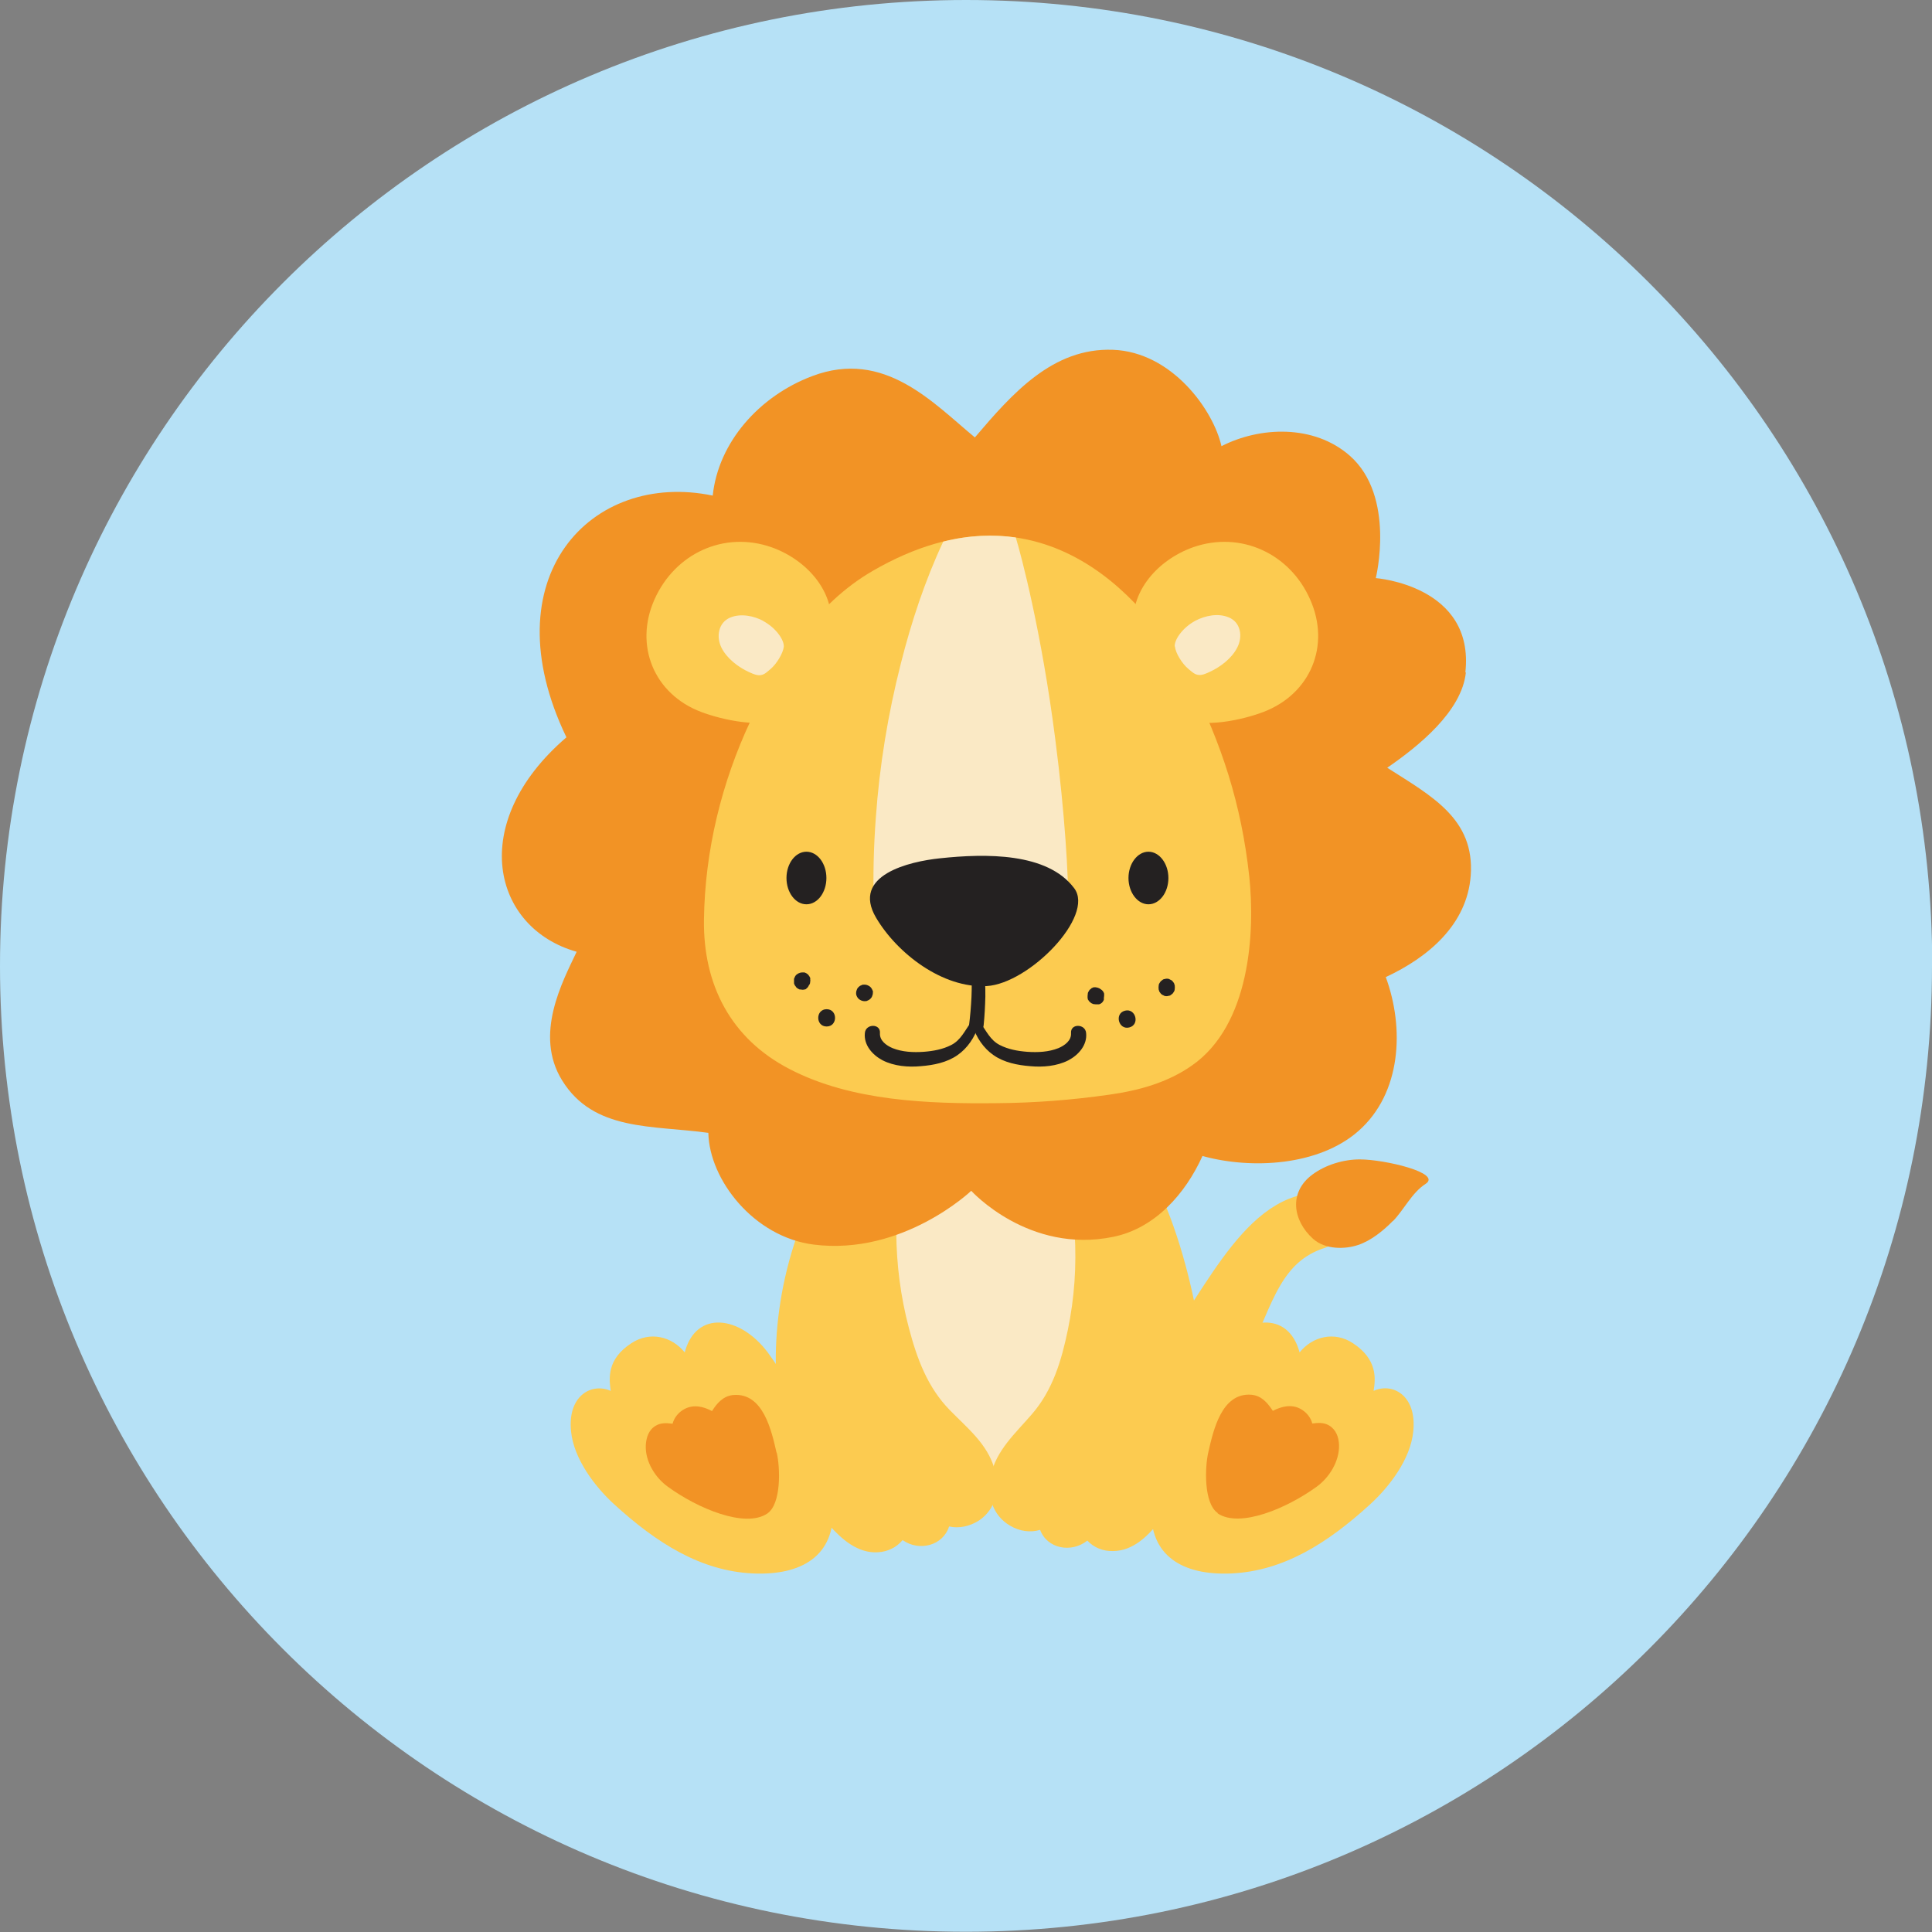 <svg viewBox="0 0 79.37 79.37" xmlns="http://www.w3.org/2000/svg"><rect x="0" y="0" width="79.37" height="79.37" fill="#808080" stroke="none"/><defs><style>.g{fill:none;}.h{fill:#b6e1f6;}.i,.j{fill:#fccb50;}.k{fill:#242121;}.l{fill:#f29325;}.m{fill:#fae9c5;}.j{stroke:#fccb50;stroke-miterlimit:10;stroke-width:1.6px;}</style></defs><g id="b"><path d="M79.37,39.68c0,21.92-17.77,39.68-39.69,39.68S0,61.6,0,39.68,17.77,0,39.69,0s39.69,17.77,39.69,39.68Z" class="h"></path><path d="M50.58,55.28c.94-1.95,1.35-4.06,3.61-4.78.46-.15.57-.68.07-.69-2.68-.1-4.37,4.35-6.16,6.31-1.27,1.39-2.68,2.14-4.43,1.25-1.53-.78-2.51-1.9-2.74-3.61-.13-.97-1.5-.68-1.6.17-.19,1.72,1.22,3.27,2.53,4.17,1.49,1.03,3.35,1.6,5.1.95,1.72-.64,2.86-2.17,3.63-3.77Z" class="j"></path><path d="M57.22,50.17c.46-.47.78-1.17,1.34-1.53.71-.45-1.68-1.01-2.7-1.01-.66,0-1.4.22-1.94.62-.99.73-.81,1.89.02,2.64.51.46,1.33.43,1.84.26.53-.17,1.05-.59,1.44-.99Z" class="l"></path><path d="M46.17,46.08s-.05-.08-.11-.1c-1.84-.46-3.69-.86-5.53-1.28-1.45-.33-3.08-.71-4.48,0-1.35.68-1.9,2.22-2.15,3.61-.28,1.57-.28,3.18-.02,4.75.26,1.56.81,3.08,1.61,4.46.74,1.28,1.72,2.49,3.02,3.24,1.28.74,2.77.87,4.13.27,1.3-.57,2.33-1.71,2.93-2.98.74-1.55.93-3.28,1.02-4.98.1-1.84.15-3.67.22-5.51.02-.46.04-.93.03-1.39,0-.41-.55-.42-.65-.08Z" class="m"></path><path d="M40.86,60.36c-.29-1.04-1.12-1.69-1.84-2.43-.92-.94-1.35-2.12-1.68-3.37-.34-1.28-.51-2.61-.52-3.93,0-1.28.25-2.55.22-3.83-.02-.69-.07-2.07-.93-2.27-.88-.2-1.77.85-2.22,1.44-.1.14.99.58,1.05.7-2.92,3.81-3.24,8.2-3.01,10.4.2,2,.79,4.04,2.14,5.59.5.57,1.17,1.16,1.99,1.11.42-.02.78-.21,1.02-.5.68.48,1.66.23,1.91-.56.4.09.84,0,1.22-.24.7-.46.89-1.31.67-2.09Z" class="i"></path><path d="M41.5,62.68c.39.23.83.29,1.23.17.29.78,1.29.96,1.94.44.26.28.63.44,1.05.43.82,0,1.45-.62,1.92-1.23,1.25-1.62,1.71-3.69,1.8-5.7.09-2.21-1.23-8.35-3.41-10.18.05-.13.89-.65.77-.78-.49-.56-1.44-1.56-2.3-1.3-.85.25-.82,1.63-.8,2.33.04,1.28.38,2.53.45,3.81.08,1.32-.01,2.66-.28,3.96-.26,1.26-.62,2.48-1.48,3.47-.67.78-1.47,1.48-1.69,2.53-.17.79.07,1.63.8,2.05Z" class="i"></path><path d="M34.22,61.95c-.06-1.3-.54-2.74-1.22-4.03-.41-.77-.99-1.73-1.46-2.36-1.14-1.52-2.95-1.75-3.41,0-.53-.66-1.43-.88-2.19-.38-1.02.66-.92,1.46-.85,1.96-.79-.35-1.78.2-1.63,1.66.11,1.14.99,2.28,1.75,2.98,1.78,1.63,3.59,2.76,5.72,2.86,2.01.09,3.38-.73,3.29-2.69Z" class="i"></path><path d="M31.9,59.67c-.2-.87-.54-2.47-1.78-2.36-.41.04-.67.34-.87.66-.35-.19-.75-.28-1.12-.09-.25.13-.43.35-.5.61-.23-.03-.47-.05-.69.08-.29.17-.39.48-.41.8-.03.67.39,1.34.91,1.71,1.22.89,3.17,1.71,4.08,1.1.59-.4.53-1.91.39-2.5Z" class="l"></path><path d="M50.59,64.64c2.13-.1,3.94-1.23,5.72-2.86.76-.7,1.64-1.83,1.75-2.98.15-1.46-.84-2.02-1.63-1.66.08-.49.17-1.29-.85-1.96-.76-.5-1.66-.28-2.19.38-.47-1.75-2.28-1.52-3.41,0-.47.63-1.05,1.58-1.46,2.36-.68,1.29-1.16,2.74-1.22,4.03-.09,1.96,1.28,2.78,3.29,2.69Z" class="i"></path><path d="M50.02,62.17c.91.62,2.86-.21,4.08-1.1.52-.38.93-1.05.91-1.71-.01-.31-.12-.63-.41-.8-.22-.13-.46-.11-.69-.08-.06-.25-.25-.48-.5-.61-.37-.19-.77-.09-1.12.09-.21-.32-.46-.62-.87-.66-1.24-.11-1.58,1.49-1.78,2.36-.14.59-.2,2.1.39,2.5Z" class="l"></path><path d="M60.2,27.62c.39-3.57-3.68-3.87-3.68-3.87,0,0,.83-3.36-1.07-5.03-1.47-1.29-3.69-1.2-5.27-.39-.33-1.48-2.03-3.87-4.46-3.96-2.47-.09-4.13,1.79-5.67,3.6-1.72-1.42-3.72-3.64-6.68-2.52-2.18.82-3.86,2.72-4.09,4.91-5-1.04-9.17,3.37-6.01,9.93-4.11,3.53-3.03,7.84.42,8.81-.58,1.23-1.76,3.4-.6,5.28,1.3,2.11,3.71,1.84,6.01,2.16.04,1.93,1.87,4.28,4.33,4.59,3.67.46,6.47-2.21,6.47-2.21,0,0,2.36,2.61,5.84,1.89,1.71-.35,2.96-1.77,3.66-3.32,2.03.56,4.78.4,6.4-1.02,1.78-1.56,1.9-4.24,1.13-6.33,1.74-.81,3.34-2.15,3.49-4.17.17-2.34-1.62-3.27-3.43-4.43,1.28-.88,3.06-2.31,3.23-3.91Z" class="l"></path><path d="M51.32,35.99c-.32-2.93-1.13-5.46-2.47-8.07-1.49-2.91-5.9-8.59-13.01-4.46-2.31,1.34-3.87,3.75-5,6.14-1.2,2.55-1.88,5.35-1.92,8.17-.04,2.68,1.1,4.9,3.52,6.15,2.54,1.32,5.7,1.43,8.51,1.4,1.55-.01,3.09-.13,4.63-.35,1.2-.17,2.38-.49,3.39-1.2,2.38-1.66,2.6-5.44,2.35-7.79Z" class="i"></path><path d="M34.09,26.04c.35-1.58-.87-3.02-2.4-3.56-1.95-.68-3.96.26-4.8,2.14-.85,1.9-.02,3.9,1.92,4.63.85.32,2.48.69,3.33.24.38-.2.64-.66.89-.99l1.29-1.68c.25-.33.06-.65-.25-.78Z" class="i"></path><path d="M46.39,26.82c.43.56.86,1.12,1.29,1.68.25.33.51.79.89.99.85.45,2.49.08,3.33-.24,1.94-.74,2.77-2.73,1.92-4.63-.83-1.88-2.85-2.82-4.8-2.14-1.53.54-2.75,1.98-2.4,3.56-.3.13-.5.45-.25.78Z" class="i"></path><path d="M40.41,39.74c-.02-.11-.15-.19-.26-.17-.12.02-.2.11-.21.23-.03.39-.01.77-.03,1.16-.02.39-.05.77-.1,1.16-.02.16.15.3.3.3.18,0,.28-.14.3-.3.04-.39.06-.79.07-1.18,0-.4,0-.81-.08-1.2Z" class="k"></path><path d="M38.75,22.25c-.75,1.6-1.31,3.3-1.74,5-.53,2.08-.88,4.21-1.03,6.35-.09,1.21-.12,2.42-.08,3.63,0,.21.17.39.39.39,2.39.04,4.79.05,7.18-.05.22,0,.4-.18.41-.41.02-1.1-.13-3.73-.53-6.81-.56-4.38-1.4-7.55-1.62-8.27-.91-.13-1.91-.1-2.98.17Z" class="m"></path><path d="M44.13,36.49c-1.1-1.47-3.63-1.43-5.51-1.23-1.26.13-3.66.69-2.63,2.44.86,1.46,2.73,2.91,4.54,2.81,1.75-.1,4.46-2.88,3.6-4.02Z" class="k"></path><path d="M31.36,25.51c-.39-.21-.93-.32-1.36-.14-.5.21-.58.8-.36,1.24.22.44.69.8,1.13,1,.16.07.34.16.51.12.15-.03.27-.16.38-.25.24-.2.51-.64.54-.91.02-.27-.31-.77-.85-1.06Z" class="m"></path><path d="M48.27,26.56c.02.27.3.71.54.91.11.09.24.22.38.25.18.04.36-.05.51-.12.44-.2.91-.56,1.13-1,.23-.44.15-1.04-.36-1.24-.43-.18-.96-.07-1.36.14-.54.29-.87.79-.85,1.06Z" class="m"></path><path d="M33.29,40.21s0-.01,0-.02c0-.01-.01-.03-.02-.04,0-.01-.01-.03-.02-.04,0-.01-.02-.03-.03-.04,0-.01-.02-.03-.03-.04-.05-.04-.08-.06-.14-.08,0,0,0,0,0,0-.01,0-.03,0-.04,0-.01,0-.03,0-.04,0-.03,0-.06,0-.09.01-.02,0-.03.01-.05.02-.02,0-.03.01-.05.02-.02.02-.05.03-.07.05-.02.02-.04.05-.05.07,0,0,0,.01-.01.02,0,.02-.03.05-.03.08,0,.01,0,.03,0,.05,0,.01,0,.03,0,.04,0,0,0,0,0,0,0,.01,0,.03,0,.04,0,.01,0,.03,0,.04,0,.03.02.06.03.08.01.03.04.05.05.07,0,0,0,.01.01.02.02.02.04.03.06.05,0,0,0,0,0,0,.03.01.05.03.08.04,0,0,.01,0,.02,0,.03,0,.05,0,.08.01,0,0,0,0,.01,0s0,0,.01,0c.03,0,.05,0,.08-.01.04,0,.07-.02.09-.05.03-.02.05-.04.07-.08,0-.01.02-.03.02-.04,0,0,.01-.02.02-.02,0-.02.03-.05.03-.08,0-.02,0-.05.01-.08,0,0,0,0,0,0,0-.03,0-.06-.01-.09Z" class="k"></path><path d="M35.85,40.7c-.02-.06-.05-.11-.09-.15-.02-.02-.05-.04-.07-.05-.05-.03-.11-.05-.18-.05-.05,0-.09,0-.13.03-.04.01-.08.04-.11.07-.03.03-.06.07-.07.11-.02.04-.03.09-.03.13,0,.03,0,.06.01.09.02.06.05.11.09.15.02.02.05.04.07.05.05.03.11.05.18.05.05,0,.09,0,.13-.03.04-.01.08-.04.11-.07.03-.03.06-.07.07-.11.02-.04.03-.09.03-.13v-.09Z" class="k"></path><path d="M33.96,41.46c-.46,0-.46.71,0,.71s.46-.71,0-.71Z" class="k"></path><path d="M45.32,40.75s0-.01,0-.02c0-.01-.02-.02-.03-.03,0-.01-.02-.02-.03-.03-.01-.01-.03-.02-.04-.03-.01,0-.03-.02-.04-.03-.06-.03-.1-.04-.16-.05,0,0,0,0,0,0-.01,0-.03,0-.04,0-.01,0-.03,0-.04,0-.03,0-.06.02-.08.03-.02,0-.03.02-.04.03-.01.01-.03.02-.04.03-.02.02-.04.04-.05.07-.02.02-.03.05-.04.08,0,0,0,.01,0,.02,0,.02-.01.06-.01.09,0,.02,0,.03,0,.05,0,.01,0,.03,0,.04,0,0,0,0,0,0,0,.01.01.03.01.04,0,.01,0,.03.02.04.01.03.03.05.05.07.02.02.05.04.07.06,0,0,.01,0,.02.01.02.01.05.02.07.03,0,0,0,0,.01,0,.03,0,.06.01.09.01,0,0,.01,0,.02,0,.03,0,.05,0,.08,0,0,0,0,0,.01,0,0,0,0,0,.01,0,.03,0,.05-.02.08-.03.03-.02.06-.04.08-.07.02-.03.04-.06.05-.09,0-.02,0-.03,0-.05,0,0,0-.02,0-.03,0-.02.01-.06.01-.08,0-.03,0-.05,0-.08,0,0,0,0,0,0,0-.03-.02-.06-.03-.08Z" class="k"></path><path d="M48.23,40.39c-.03-.05-.07-.1-.12-.13-.03-.01-.05-.02-.08-.04-.06-.02-.12-.02-.18,0-.05,0-.09.03-.12.06-.04.02-.07.06-.09.1-.03.04-.04.08-.04.13-.01.05,0,.09,0,.14.01.03.02.06.03.09.03.05.07.1.12.13.03.01.05.02.08.04.06.02.12.02.18,0,.05,0,.09-.03.12-.06.04-.02.07-.06.09-.1.03-.04.04-.08.04-.13.01-.05,0-.09,0-.14-.01-.03-.02-.06-.03-.09Z" class="k"></path><path d="M46.22,41.52c-.45.11-.27.8.17.69.45-.11.27-.8-.17-.69Z" class="k"></path><path d="M44,42.44c.02.31-.26.51-.52.62-.4.16-.85.18-1.28.15-.39-.03-.78-.1-1.13-.28-.39-.2-.55-.58-.8-.92-.11-.14-.37-.07-.31.13.14.47.45.93.86,1.21.43.3.98.41,1.5.45.52.05,1.1,0,1.57-.24.42-.22.78-.63.73-1.12-.03-.39-.65-.4-.62,0Z" class="k"></path><path d="M36.15,42.44c-.02.31.26.51.52.62.4.16.85.18,1.28.15.39-.03.78-.1,1.13-.28.39-.2.55-.58.8-.92.11-.14.37-.07.31.13-.14.47-.45.93-.86,1.21-.43.3-.98.41-1.5.45-.52.05-1.1,0-1.57-.24-.42-.22-.78-.63-.73-1.12.03-.39.65-.4.62,0Z" class="k"></path><ellipse ry="1.08" rx=".82" cy="36.07" cx="33.13" class="k"></ellipse><path d="M48,36.07c0,.6-.37,1.08-.82,1.08s-.82-.49-.82-1.08.37-1.08.82-1.08.82.49.82,1.08Z" class="k"></path></g><g id="d"><rect height="1173.68" width="657.89" y="48.58" x="4.31" class="g"></rect></g></svg>